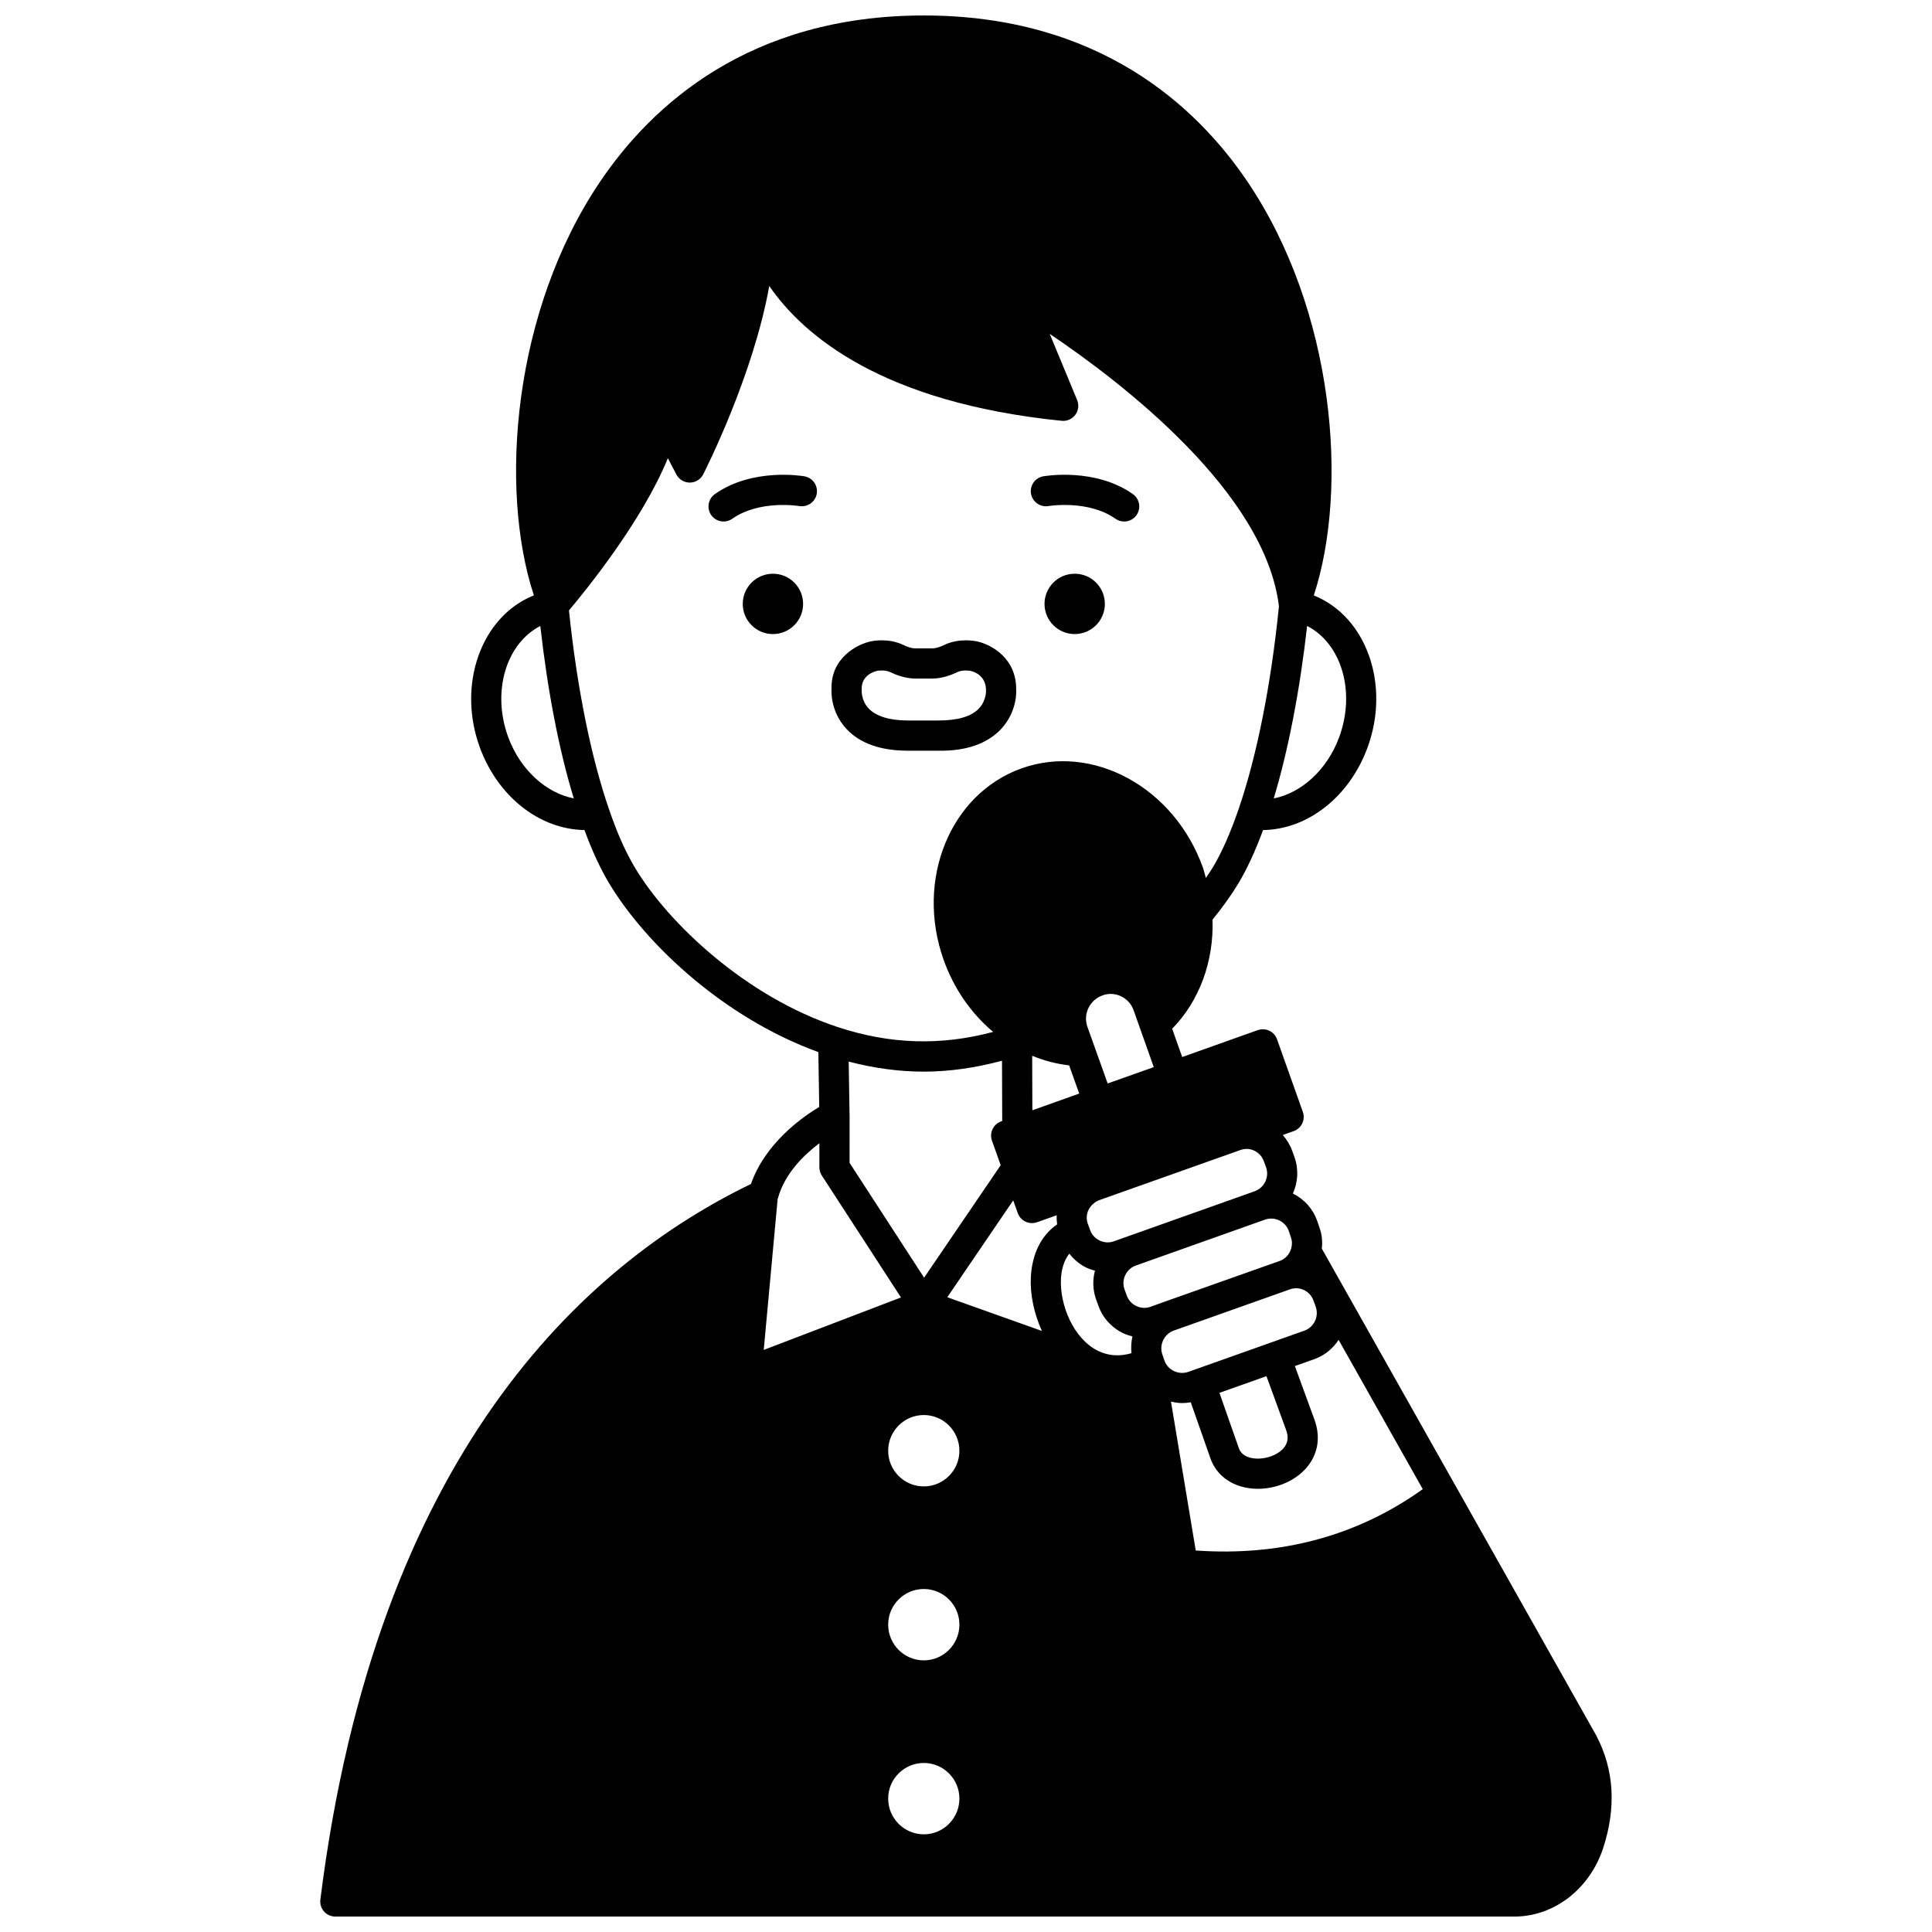 <?xml version="1.0" encoding="UTF-8"?>
<!-- Uploaded to: ICON Repo, www.svgrepo.com, Generator: ICON Repo Mixer Tools -->
<svg width="800px" height="800px" version="1.1" viewBox="144 144 512 512" xmlns="http://www.w3.org/2000/svg">
 <defs>
  <clipPath id="a">
   <path d="m228 148.09h344v503.81h-344z"/>
  </clipPath>
 </defs>
 <path d="m436.8 304.04c0 4.418-3.578 7.996-7.996 7.996-4.414 0-7.996-3.578-7.996-7.996 0-4.418 3.582-7.996 7.996-7.996 4.418 0 7.996 3.578 7.996 7.996"/>
 <path d="m356.83 304.04c0 4.418-3.578 7.996-7.996 7.996s-7.996-3.578-7.996-7.996c0-4.418 3.578-7.996 7.996-7.996s7.996 3.578 7.996 7.996"/>
 <g clip-path="url(#a)">
  <path d="m567.07 604-72.773-129.1c0.23-1.945 0.008-3.902-0.66-5.688l-0.574-1.684c-1.121-3.18-3.41-5.723-6.434-7.223 1.324-2.945 1.582-6.375 0.426-9.645l-0.59-1.633c-0.582-1.613-1.453-3.035-2.523-4.238l2.898-1.027c2.082-0.742 3.168-3.027 2.426-5.106l-6.836-19.234c-0.355-1-1.09-1.816-2.055-2.269-0.953-0.457-2.051-0.508-3.059-0.156l-20.02 7.129-2.66-7.5c7.176-7.312 11.074-17.816 10.695-28.914 2.57-3.152 4.906-6.379 6.875-9.633 2.273-3.773 4.457-8.543 6.523-14.105 11.766-0.16 22.848-8.73 27.672-21.844 6.137-16.672-0.293-34.766-14.227-40.332 9.305-28.422 5.5-75.562-17.648-109.76-13.57-20.043-39.457-43.938-85.715-43.938-46.273 0-72.164 23.906-85.727 43.969-23.133 34.191-26.914 81.297-17.605 109.7-14.004 5.633-20.418 23.711-14.297 40.359 4.832 13.113 15.922 21.676 27.707 21.84 2.004 5.445 4.188 10.207 6.531 14.102 9.551 15.926 30.246 35.59 55.453 44.75l0.234 14.527c-4.477 2.676-14.301 9.59-18.098 20.422-44.273 21.426-99.359 71.691-114.11 189.65-0.145 1.137 0.211 2.277 0.969 3.144 0.762 0.852 1.848 1.344 2.996 1.344h312.48c10.445 0 19.875-7.238 23.473-18.027 3.547-10.801 2.981-20.816-1.754-29.879zm-197.94-164.37c0-0.023 0.012-0.043 0.012-0.066l-0.23-14.23c6.68 1.746 13.352 2.66 19.902 2.66 6.769 0 13.715-1 20.727-2.894l0.055 15.98-0.277 0.102c-1.004 0.352-1.828 1.086-2.281 2.051-0.461 0.961-0.516 2.066-0.156 3.066l2.312 6.488-20.297 29.809-19.754-30.43 0.004-12.535zm110.07 27.602c0.008-0.004 0.016-0.004 0.023-0.008 1.227-0.441 2.574-0.383 3.773 0.188 1.195 0.566 2.09 1.555 2.516 2.738l0.59 1.75c0.328 0.875 0.371 1.816 0.105 2.82-0.391 1.613-1.547 2.902-3.086 3.449l-0.008 0.004c-0.004 0.004-0.012 0.004-0.02 0.004-0.004 0-0.004 0.004-0.008 0.004l-31.02 10.988-3.18 1.152c-1.223 0.434-2.555 0.363-3.75-0.207-1.199-0.574-2.098-1.566-2.551-2.832l-0.586-1.617c-0.434-1.219-0.359-2.551 0.211-3.746 0.57-1.203 1.562-2.098 2.789-2.539h0.004zm6.598 18.473c0.004 0 0.008-0.004 0.012-0.008h0.012c1.227-0.445 2.555-0.387 3.746 0.18 1.188 0.562 2.082 1.551 2.535 2.836l0.582 1.59c0.906 2.566-0.453 5.414-3.012 6.336l-28.922 10.27h-0.012c-0.004 0-0.004 0.004-0.008 0.004l-1.801 0.641c-2.582 0.906-5.414-0.445-6.324-2.934l-0.188-0.535c-0.027-0.109-0.059-0.215-0.098-0.32l-0.281-0.801c-0.871-2.477 0.375-5.242 2.762-6.254zm-0.977 37.227c0.711 1.945 0.5 3.488-0.668 4.848-1.773 2.066-5.492 3.207-8.457 2.613-1.816-0.367-2.969-1.277-3.457-2.801l-5.078-14.473 12.461-4.422zm-96.008 88.273c5.207 0 9.438 4.234 9.438 9.434 0 5.227-4.234 9.477-9.438 9.477s-9.438-4.25-9.438-9.477c0-5.199 4.231-9.434 9.438-9.434zm0-27.191c-5.207 0-9.438-4.25-9.438-9.473 0-5.207 4.234-9.438 9.438-9.438s9.438 4.234 9.438 9.438c0 5.223-4.231 9.473-9.438 9.473zm0-46.102c-5.207 0-9.438-4.234-9.438-9.438 0-5.227 4.234-9.477 9.438-9.477s9.438 4.25 9.438 9.477c0 5.207-4.231 9.438-9.438 9.438zm72.07 16.984-6.562-39.457c0.977 0.23 1.973 0.387 2.992 0.387 0.746 0 1.5-0.07 2.25-0.207l5.094 14.523c1.352 4.199 4.797 7.144 9.453 8.086 1.062 0.215 2.152 0.32 3.246 0.32 4.898 0 9.867-2.078 12.863-5.562 3.074-3.578 3.824-8.121 2.113-12.801l-5.18-14.168 5.219-1.852c2.727-0.988 4.887-2.828 6.375-5.086l22.301 39.559c-17.34 12.402-37.578 17.855-60.164 16.258zm-26.402-66.512 0.582 1.598c1.148 3.25 3.508 5.863 6.637 7.352 0.785 0.371 1.598 0.633 2.422 0.844-0.352 1.426-0.426 2.926-0.266 4.434-3.062 0.879-5.926 0.73-8.547-0.48-0.094-0.043-0.188-0.082-0.281-0.117-6.613-3.254-10.207-12.234-9.867-19.117 0.094-1.84 0.555-4.644 2.231-6.656 1.215 1.555 2.746 2.856 4.59 3.734 0.707 0.34 1.449 0.559 2.191 0.766-0.672 2.504-0.582 5.144 0.309 7.644zm-10.332-19.906c-4.152 2.844-6.66 7.746-6.969 14.023-0.219 4.422 0.801 9.523 2.934 14.211l-25.078-8.93 17.477-25.676 1.203 3.375c0.355 1 1.09 1.816 2.051 2.269 0.543 0.258 1.129 0.387 1.719 0.387 0.453 0 0.906-0.078 1.34-0.23l5.211-1.852c-0.043 0.801 0 1.609 0.113 2.422zm-6.613-44.695c3.16 1.32 6.465 2.168 9.797 2.551l2.672 7.473-12.418 4.426zm20.004 7.344-5.367-15.016c-1.191-3.398 0.582-7.117 4.043-8.332 0.664-0.25 1.371-0.379 2.098-0.379 2.742 0 5.195 1.734 6.106 4.34l5.344 15.059zm35.426 17.559c2.445-0.758 5.082 0.578 5.977 3.07l0.582 1.598c0.906 2.562-0.449 5.406-3.023 6.34l-0.008 0.004h-0.004l-37.32 13.266c-1.223 0.438-2.559 0.359-3.75-0.211-1.203-0.57-2.098-1.562-2.535-2.781l-0.277-0.758c-0.004-0.02 0-0.035-0.008-0.055-0.008-0.02-0.023-0.031-0.031-0.051l-0.289-0.793c-0.871-2.438 0.32-5.098 2.914-6.223l37.738-13.398c0.016-0.004 0.027-0.008 0.035-0.008zm25.93-109.32c-3.184 8.656-10.012 14.785-17.344 16.23 3.863-12.809 6.93-28.68 8.848-45.707 9.082 4.644 12.934 17.41 8.496 29.477zm-220.21 0c-4.426-12.043-0.574-24.805 8.5-29.473 1.938 17.25 4.957 32.863 8.867 45.691-7.348-1.453-14.176-7.566-17.367-16.219zm33.582 34.582c-2.449-4.078-4.75-9.25-6.844-15.406-4.789-13.777-8.547-32.477-10.645-52.781 4.277-5.07 19.41-23.629 26.207-40.336l2.266 4.324c0.691 1.316 2.059 2.141 3.543 2.141h0.023c1.496-0.008 2.863-0.852 3.539-2.184 0.652-1.281 13.297-26.305 17.5-49.922 8.988 13.07 29.832 30.91 77.5 35.734 1.391 0.148 2.766-0.465 3.609-1.59 0.84-1.129 1.023-2.613 0.484-3.914l-7.266-17.531c18.945 12.75 57.121 41.949 60.742 72.188-2.051 20.555-5.82 39.559-10.641 53.613-0.012 0.027-0.016 0.055-0.027 0.082-0.02 0.059-0.039 0.129-0.059 0.188-2.176 6.289-4.473 11.469-6.836 15.391-0.551 0.906-1.195 1.816-1.805 2.723-0.262-0.902-0.449-1.82-0.766-2.715-7.574-21.246-29.133-33.062-48.055-26.336-18.953 6.766-28.223 29.539-20.66 50.77 2.719 7.625 7.273 14.176 13.117 19.078-13.914 3.719-27.336 3.285-41.129-1.266-24.355-8.008-44.965-27.512-53.801-42.25zm48.875 73.012v6.383c0 0.773 0.223 1.531 0.645 2.18l20.98 32.316-36.371 13.902 3.695-40.105 0.043 0.004c1.711-6.504 6.859-11.539 11.008-14.68z"/>
 </g>
 <path d="m421.85 278.11c0.105-0.02 10.559-1.727 17.762 3.367 0.703 0.496 1.508 0.73 2.305 0.73 1.25 0 2.492-0.586 3.266-1.691 1.277-1.805 0.848-4.297-0.957-5.574-9.973-7.043-23.195-4.809-23.754-4.711-2.168 0.383-3.613 2.445-3.242 4.617 0.383 2.176 2.484 3.633 4.621 3.262z"/>
 <path d="m357.2 270.23c-0.562-0.094-13.785-2.328-23.75 4.711-1.805 1.277-2.234 3.769-0.957 5.574 0.777 1.105 2.016 1.691 3.266 1.691 0.797 0 1.598-0.238 2.305-0.73 7.211-5.09 17.652-3.383 17.758-3.367 2.168 0.355 4.238-1.074 4.621-3.246 0.387-2.176-1.07-4.246-3.242-4.633z"/>
 <path d="m384.57 342.94h0.371 7.723c7.332 0.145 13-1.863 16.629-5.738 4.305-4.602 4.035-10.066 4-10.293 0.184-8.57-6.812-12.227-10.477-12.949-0.453-0.102-4.582-0.91-8.43 0.895-1.418 0.672-2.445 0.977-3.328 0.977h-4.473c-0.879 0-1.906-0.301-3.34-0.98-3.832-1.805-7.965-0.988-8.355-0.902-3.727 0.738-10.723 4.398-10.527 12.578-0.047 0.609-0.32 6.074 3.988 10.676 3.562 3.809 9.031 5.738 16.219 5.738zm-8.105-21.156c0.223-0.043 0.676-0.098 1.211-0.098 0.684 0 1.5 0.09 2.148 0.391 1.582 0.75 4.004 1.746 6.754 1.746h4.473c2.75 0 5.176-1 6.746-1.742 1.176-0.551 2.863-0.398 3.356-0.305 0.992 0.223 4.223 1.234 4.152 5.344 0 0.023 0.062 2.566-1.852 4.609-2.008 2.144-5.621 3.211-10.758 3.207h-7.789-0.297c-4.789 0-8.363-1.078-10.348-3.125-2.012-2.078-1.926-4.644-1.914-5.078-0.09-3.719 3.141-4.731 4.117-4.949z"/>
</svg>